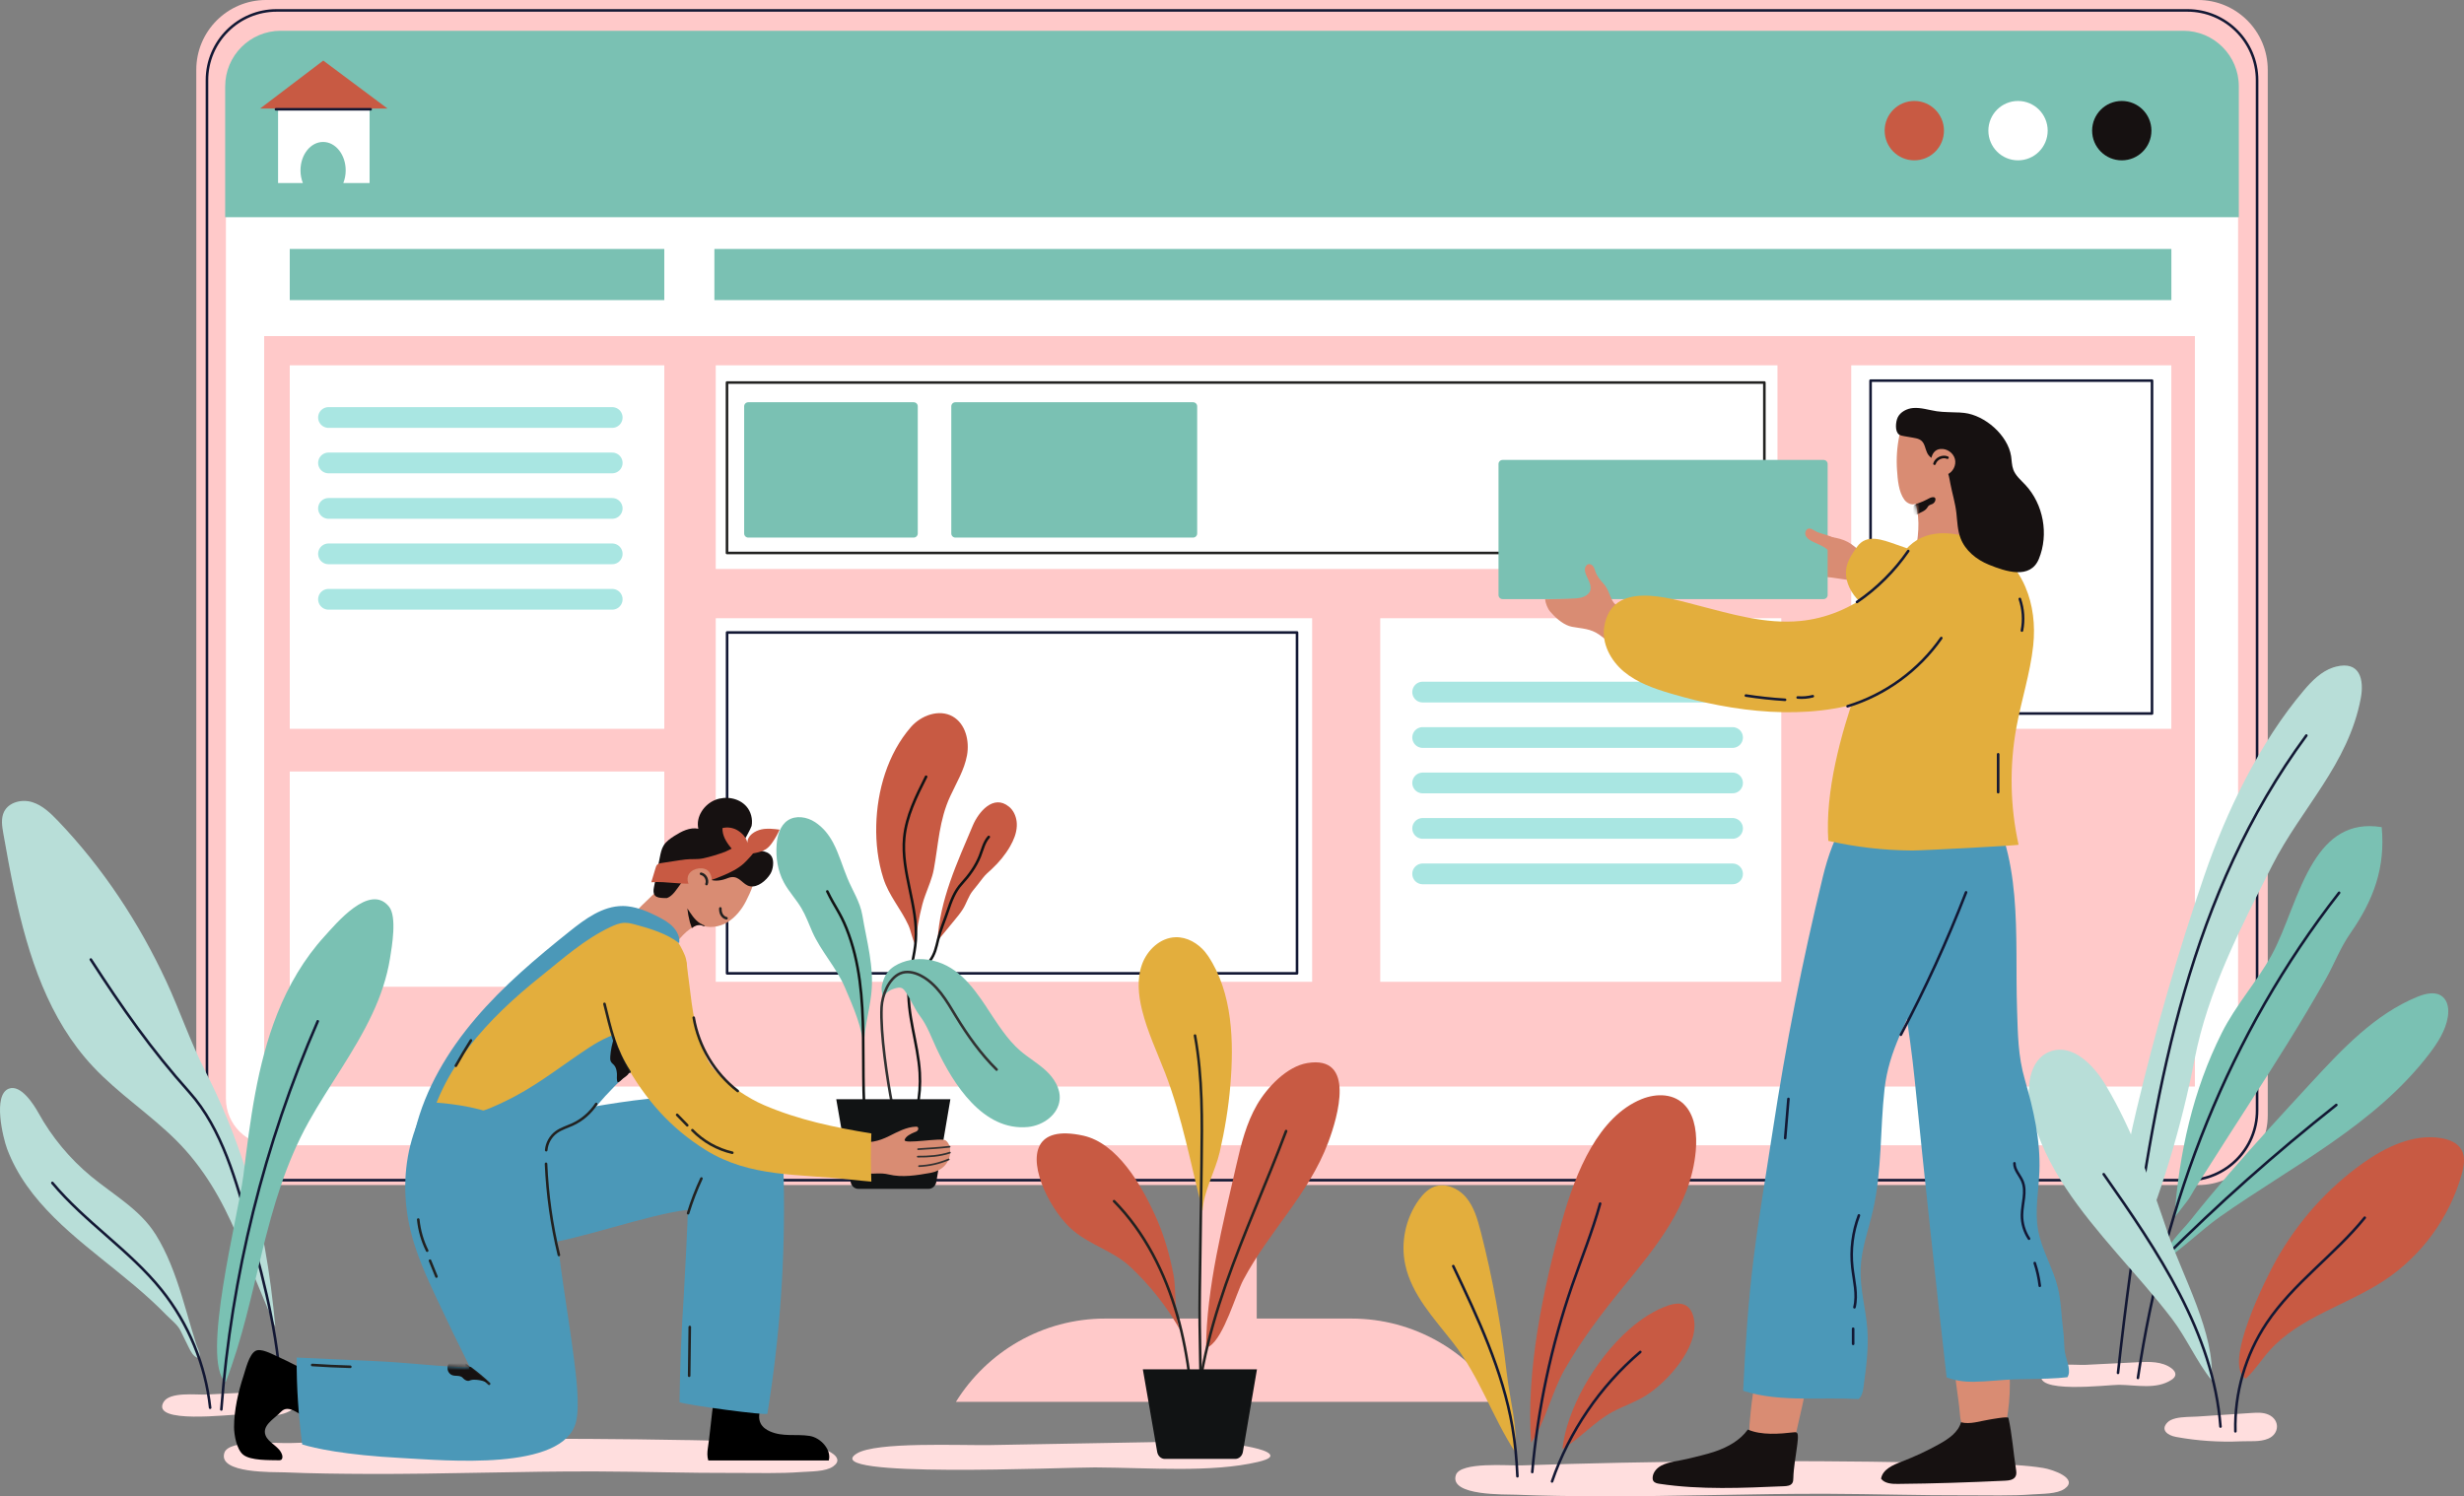 <svg width="713" height="433" viewBox="0 0 713 433" fill="none" xmlns="http://www.w3.org/2000/svg">
<rect x="0" y="0" width="713" height="433" fill="#808080" stroke="none"/>
<g clip-path="url(#clip0_2161_173)">
<path d="M434.293 405.694C425.31 391.221 409.301 381.583 391.029 381.583H319.868C301.597 381.583 285.587 391.221 276.604 405.694H434.293Z" fill="#FFC9C9"/>
<path d="M363.659 335.552H347.237V395.834H363.659V335.552Z" fill="#FFC9C9"/>
<path d="M636.037 0H76.974C65.833 0 56.801 9.042 56.801 20.196V322.75C56.801 333.905 65.833 342.947 76.974 342.947H636.037C647.179 342.947 656.211 333.905 656.211 322.75V20.196C656.211 9.042 647.179 0 636.037 0Z" fill="#FFC9C9"/>
<path d="M632.952 3.015H80.06C68.919 3.015 59.887 12.057 59.887 23.212V321.343C59.887 332.498 68.919 341.54 80.06 341.54H632.952C644.093 341.54 653.125 332.498 653.125 321.343V23.212C653.125 12.057 644.093 3.015 632.952 3.015Z" stroke="#131834" stroke-width="0.75" stroke-linecap="round" stroke-linejoin="round"/>
<path d="M65.371 35.875H647.63V317.905C647.63 325.374 641.575 331.436 634.114 331.436H78.887C71.426 331.436 65.371 325.374 65.371 317.905V35.875Z" fill="white"/>
<path d="M635.129 97.258H76.446V314.435H635.129V97.258Z" fill="#FFC9C9"/>
<path d="M81.233 8.908H631.779C640.645 8.908 647.842 16.113 647.842 24.989V62.853H65.16V24.989C65.16 16.113 72.357 8.908 81.223 8.908H81.233Z" fill="#7AC1B3"/>
<path d="M192.224 72.047H83.844V86.848H192.224V72.047Z" fill="#7AC1B3"/>
<path d="M628.324 72.047H206.723V86.848H628.324V72.047Z" fill="#7AC1B3"/>
<path d="M192.224 223.271H83.844V285.563H192.224V223.271Z" fill="white"/>
<path d="M628.313 105.721H535.688V210.914H628.313V105.721Z" fill="white"/>
<path d="M514.342 105.721H207.113V164.66H514.342V105.721Z" fill="white"/>
<path d="M510.549 110.704H210.368V160.026H510.549V110.704Z" stroke="#222221" stroke-width="0.75" stroke-linecap="round" stroke-linejoin="round"/>
<path d="M379.691 178.911H207.113V284.125H379.691V178.911Z" fill="white"/>
<path d="M375.316 183.037H210.399V281.681H375.316V183.037Z" stroke="#131834" stroke-width="0.75" stroke-linecap="round" stroke-linejoin="round"/>
<path d="M192.224 105.721H83.844V210.914H192.224V105.721Z" fill="white"/>
<path d="M95.056 120.819H177.155" stroke="#A9E6E2" stroke-width="6" stroke-linecap="round" stroke-linejoin="round"/>
<path d="M95.056 133.969H177.155" stroke="#A9E6E2" stroke-width="6" stroke-linecap="round" stroke-linejoin="round"/>
<path d="M95.056 147.13H177.155" stroke="#A9E6E2" stroke-width="6" stroke-linecap="round" stroke-linejoin="round"/>
<path d="M95.056 160.28H177.155" stroke="#A9E6E2" stroke-width="6" stroke-linecap="round" stroke-linejoin="round"/>
<path d="M95.056 173.431H177.155" stroke="#A9E6E2" stroke-width="6" stroke-linecap="round" stroke-linejoin="round"/>
<path d="M515.441 178.911H399.399V284.125H515.441V178.911Z" fill="white"/>
<path d="M411.668 200.282H501.344" stroke="#A9E6E2" stroke-width="6" stroke-linecap="round" stroke-linejoin="round"/>
<path d="M411.668 213.432H501.344" stroke="#A9E6E2" stroke-width="6" stroke-linecap="round" stroke-linejoin="round"/>
<path d="M411.668 226.582H501.344" stroke="#A9E6E2" stroke-width="6" stroke-linecap="round" stroke-linejoin="round"/>
<path d="M411.668 239.733H501.344" stroke="#A9E6E2" stroke-width="6" stroke-linecap="round" stroke-linejoin="round"/>
<path d="M411.668 252.894H501.344" stroke="#A9E6E2" stroke-width="6" stroke-linecap="round" stroke-linejoin="round"/>
<path d="M622.722 110.154H541.278V206.481H622.722V110.154Z" stroke="#131834" stroke-width="0.75" stroke-linecap="round" stroke-linejoin="round"/>
<path d="M264.388 116.407H216.518C215.864 116.407 215.334 116.937 215.334 117.592V154.387C215.334 155.042 215.864 155.572 216.518 155.572H264.388C265.042 155.572 265.572 155.042 265.572 154.387V117.592C265.572 116.937 265.042 116.407 264.388 116.407Z" fill="#7AC1B3"/>
<path d="M345.24 116.407H276.456C275.802 116.407 275.272 116.937 275.272 117.592V154.387C275.272 155.042 275.802 155.572 276.456 155.572H345.24C345.894 155.572 346.423 155.042 346.423 154.387V117.592C346.423 116.937 345.894 116.407 345.24 116.407Z" fill="#7AC1B3"/>
<path d="M553.938 46.402C558.677 46.402 562.519 42.556 562.519 37.811C562.519 33.067 558.677 29.221 553.938 29.221C549.199 29.221 545.357 33.067 545.357 37.811C545.357 42.556 549.199 46.402 553.938 46.402Z" fill="#C85A43"/>
<path d="M583.95 46.402C588.689 46.402 592.531 42.556 592.531 37.811C592.531 33.067 588.689 29.221 583.95 29.221C579.211 29.221 575.369 33.067 575.369 37.811C575.369 42.556 579.211 46.402 583.95 46.402Z" fill="white"/>
<path d="M613.972 46.402C618.711 46.402 622.553 42.556 622.553 37.811C622.553 33.067 618.711 29.221 613.972 29.221C609.233 29.221 605.392 33.067 605.392 37.811C605.392 42.556 609.233 46.402 613.972 46.402Z" fill="#161111"/>
<path d="M80.462 30.109V52.972H87.637C87.204 51.872 86.95 50.634 86.95 49.311C86.95 44.762 89.878 41.08 93.492 41.08C97.106 41.08 100.033 44.762 100.033 49.311C100.033 50.623 99.779 51.861 99.346 52.972H106.944V30.109H80.462Z" fill="white"/>
<path d="M112.133 31.411L93.544 17.53L75.263 31.411H112.133Z" fill="#C85A43"/>
<path d="M79.859 31.633H107.25" stroke="#131834" stroke-width="0.75" stroke-linecap="round" stroke-linejoin="round"/>
<path d="M333.733 417.332C344.194 417.141 355.565 417.046 364.019 419.278C366.048 419.818 367.971 420.622 367.549 421.521C367.221 422.198 365.615 422.696 364.008 423.076C350.524 426.229 332.94 424.759 316.877 424.663C307.779 424.61 236.416 427.879 247.882 420.664C253.441 417.162 277.693 418.347 286.707 418.189C302.379 417.903 318.061 417.628 333.733 417.342V417.332Z" fill="#FFDEDE"/>
<path d="M555.47 423.214C562.17 423.341 568.859 423.489 575.559 423.679C580.8 423.828 586.063 423.986 591.241 424.822C593.999 425.266 601.629 427.89 597.412 430.852C595.214 432.397 590.787 432.27 588.24 432.46C581.815 432.947 575.39 432.693 568.954 432.725C555.671 432.778 542.398 432.333 529.115 432.291C507.039 432.207 484.964 433.095 462.888 433.011C454.836 432.979 446.773 432.894 438.72 432.556C435.73 432.429 419.255 432.989 421.284 426.864C422.584 422.928 436.66 424.198 440.136 424.081C478.57 422.801 517.036 422.505 555.481 423.224L555.47 423.214Z" fill="#FFDEDE"/>
<path d="M74.881 402.806C78.242 402.637 81.888 402.552 84.603 404.541C85.258 405.017 85.871 405.737 85.734 406.541C85.628 407.144 85.111 407.588 84.593 407.926C80.26 410.741 74.617 409.418 69.46 409.344C66.543 409.302 43.633 412.211 47.311 405.779C49.096 402.658 56.885 403.716 59.77 403.568C64.8 403.314 69.83 403.06 74.871 402.817L74.881 402.806Z" fill="#FFDEDE"/>
<path d="M199.123 416.75C205.823 416.877 212.512 417.025 219.212 417.215C224.454 417.363 229.716 417.522 234.894 418.358C237.652 418.802 245.282 421.426 241.066 424.388C238.868 425.933 234.44 425.806 231.893 425.996C225.468 426.483 219.043 426.229 212.607 426.261C199.324 426.314 186.051 425.869 172.768 425.827C150.692 425.742 128.617 426.631 106.541 426.546C98.489 426.515 90.426 426.43 82.374 426.091C79.383 425.965 62.908 426.525 64.937 420.4C66.237 416.464 80.313 417.734 83.79 417.617C122.224 416.337 160.689 416.041 199.134 416.76L199.123 416.75Z" fill="#FFDEDE"/>
<path d="M4.195 258.215C2.98 252.523 1.945 246.8 0.951 241.15C0.581 239.077 0.243 236.834 1.163 234.94C2.536 232.115 6.341 231.206 9.331 232.137C12.322 233.068 14.678 235.363 16.845 237.627C29.832 251.233 40.231 267.028 48.146 284.072C52.108 292.599 55.057 301.464 59.326 309.822C64.007 318.984 67.928 328.527 71.046 338.334C75.759 353.198 78.252 368.475 79.668 383.964C75.97 375.066 72.25 366.169 68.499 357.293C64.219 347.179 58.861 337.869 51.052 330.071C43.422 322.454 34.27 316.53 26.894 308.648C14.087 294.979 8.179 276.782 4.206 258.194L4.195 258.215Z" fill="#B8DED8"/>
<path d="M26.281 277.682C35.327 291.657 43.718 303.697 54.813 316.096C64.293 326.686 68.414 342.09 72.165 355.462C76.952 372.538 81.127 389.275 81.454 407.154" stroke="#131834" stroke-width="0.75" stroke-linecap="round" stroke-linejoin="round"/>
<path d="M70.4 340.408C72.376 324.443 74.321 308.267 80.249 293.318C83.493 285.151 88.016 277.396 93.966 270.9C97.147 267.419 106.943 255.454 112.554 262.352C114.932 265.272 113.4 273.947 112.861 277.322C111.973 282.866 110.145 288.251 107.767 293.329C102.652 304.289 95.266 314.022 89.359 324.591C75.959 348.607 74.892 375.267 65.296 400.002C57.952 393.887 69.037 351.326 70.39 340.397L70.4 340.408Z" fill="#7AC1B3"/>
<path d="M44.943 357.113C40.505 350.035 32.843 345.782 26.408 340.471C20.215 335.361 15.005 329.088 11.117 322.063C9.764 319.608 6.002 313.705 2.536 315.059C-2.167 316.889 0.898 329.394 2.06 332.494C7.872 347.94 21.79 358.086 34.133 368.105C37.398 370.75 40.642 373.437 43.739 376.283C45.239 377.658 46.697 379.065 48.114 380.525C49.413 381.869 51.389 383.361 52.203 385.022C53.027 386.704 53.852 388.386 54.687 390.068C55.268 391.243 55.955 392.533 57.202 392.967C57.307 393.009 57.434 393.03 57.54 392.967C57.624 392.925 57.666 392.829 57.698 392.734C58.1 391.623 57.096 390.015 56.758 388.936C56.272 387.423 55.817 385.9 55.363 384.376C54.433 381.224 53.545 378.05 52.573 374.908C50.66 368.74 48.409 362.614 44.964 357.113H44.943Z" fill="#B8DED8"/>
<path d="M64.049 407.884C66.976 369.226 76.455 331.077 91.947 295.55" stroke="#131834" stroke-width="0.75" stroke-linecap="round" stroke-linejoin="round"/>
<path d="M60.805 407.387C59.484 395.009 54.549 383.033 46.761 373.321C37.514 361.8 24.622 353.674 15.153 342.333" stroke="#131834" stroke-width="0.75" stroke-linecap="round" stroke-linejoin="round"/>
<path d="M618.611 394.215C621.971 394.046 625.617 393.961 628.333 395.95C628.988 396.427 629.601 397.146 629.464 397.95C629.358 398.553 628.84 398.997 628.322 399.336C623.99 402.15 618.347 400.828 613.19 400.754C610.273 400.711 587.363 403.621 591.04 397.188C592.826 394.067 600.614 395.125 603.499 394.977C608.529 394.723 613.559 394.469 618.6 394.226L618.611 394.215Z" fill="#FFDEDE"/>
<path d="M683.136 202.048C679.543 221.197 665.869 233.935 657.468 250.524C648.422 268.382 638.901 286.685 635.054 306.511C631.239 326.147 625.406 345.391 617.692 363.852C616.255 364.275 615.272 362.413 614.976 360.943C612.397 347.813 615.134 334.272 618.22 321.248C623.652 298.333 630.214 275.682 637.855 253.402C644.216 234.856 653.854 214.903 666.672 199.774C669.008 197.012 671.713 194.315 675.094 193.172C675.38 193.077 675.665 192.992 675.961 192.918C682.925 191.173 684.13 196.737 683.136 202.059V202.048Z" fill="#B8DED8"/>
<path d="M667.379 212.861C633.701 258.649 624.01 312.859 616.486 367.957C615.155 377.722 613.95 387.508 612.883 397.305" stroke="#131834" stroke-width="0.75" stroke-linecap="round" stroke-linejoin="round"/>
<path d="M669.557 249.307C673.847 242.462 679.691 237.818 689.18 239.373C690.301 251.032 686.835 260.458 680.166 270.011C677.102 274.413 675.548 278.824 672.981 283.373C666.038 295.699 658.429 307.643 650.778 319.534C646.868 325.618 642.937 331.69 639.08 337.805C637.241 340.725 635.276 343.624 633.585 346.629C633.257 347.221 629.178 352.405 629.199 352.236C630.594 333.647 634.504 315.662 642.916 298.904C646.974 290.832 652.955 284.262 657.235 276.571C661.494 268.922 664.4 257.528 669.546 249.307H669.557Z" fill="#7AC1B3"/>
<path d="M668.795 313.303C677.82 303.527 687.246 293.466 699.557 288.452C701.893 287.499 704.799 286.812 706.754 288.409C708.413 289.753 708.667 292.207 708.318 294.313C707.663 298.248 705.422 301.729 703.002 304.903C687.193 325.628 663.237 337.414 642.377 352.13C636.712 356.129 631.545 361.408 625.817 365.09C626.166 360.9 631.386 356.235 633.912 353.05C637.558 348.448 641.33 343.941 645.166 339.487C652.849 330.59 660.827 321.946 668.795 313.303Z" fill="#7AC1B3"/>
<path d="M676.859 258.363C644.913 299.274 626.272 347.623 618.643 398.765" stroke="#131834" stroke-width="0.75" stroke-linecap="round" stroke-linejoin="round"/>
<path d="M625.828 364.413C641.944 348.342 658.207 333.891 676.055 319.767" stroke="#131834" stroke-width="0.75" stroke-linecap="round" stroke-linejoin="round"/>
<path d="M629.527 410.476C628.587 410.709 627.763 411.058 627.224 411.608C625.047 413.798 627.224 415.396 629.686 415.84C635.857 416.972 642.166 417.395 648.443 417.11C650.98 416.993 653.96 417.353 656.348 416.337C659.613 414.951 659.814 410.899 656.411 409.386C654.868 408.699 653.114 408.805 651.434 408.91C646.214 409.26 641.004 409.609 635.783 409.947C634.241 410.053 631.588 409.968 629.527 410.466V410.476Z" fill="#FFDEDE"/>
<path d="M627.34 356.922C622.341 342.217 617.29 327.395 609.333 314.065C605.856 308.246 599.811 302.004 593.418 304.236C586.919 306.49 586.147 315.451 587.807 322.126C591.706 337.826 602.115 350.596 612.461 362.593C617.892 368.899 623.493 375.077 628.534 381.71C632.74 387.243 635.72 394.205 639.947 399.399C641.088 386.133 631.535 369.237 627.35 356.933L627.34 356.922Z" fill="#B8DED8"/>
<path d="M608.741 339.805C624.339 362.043 640.486 385.731 642.536 412.835" stroke="#131834" stroke-width="0.75" stroke-linecap="round" stroke-linejoin="round"/>
<path d="M683.665 336.663C690.354 331.912 698.406 328.009 706.49 329.394C708.731 329.775 711.077 330.706 712.229 332.664C713.465 334.769 713.01 337.424 712.355 339.773C708.857 352.278 700.731 363.439 689.889 370.581C678.994 377.754 665.383 381.15 656.696 390.883C654.34 393.528 652.459 396.596 649.859 398.976C643.054 395.051 655.756 369.777 658.683 364.593C664.876 353.632 673.393 343.962 683.675 336.663H683.665Z" fill="#C85A43"/>
<path d="M646.847 414.221C646.551 403.176 649.753 392.068 655.893 382.885C663.628 371.321 675.517 363.207 684.277 352.394" stroke="#131834" stroke-width="0.75" stroke-linecap="round" stroke-linejoin="round"/>
<path d="M519.404 415.829C519.235 416.316 518.991 416.771 518.622 417.131C517.575 418.136 515.885 417.998 514.511 417.533C512.968 417.014 511.742 416.591 510.146 416.475C508.73 416.38 507.23 416.665 506.543 415.068C506.099 414.041 506.205 412.804 506.31 411.619C506.659 407.736 507.008 403.853 507.885 399.96C508.741 396.151 509.639 392.882 512.989 390.491C514.976 389.074 517.723 388.28 519.826 389.518C521.507 390.512 522.299 392.544 522.627 394.469C523.335 398.701 522.373 403.007 521.433 407.196C520.872 409.662 520.312 412.127 519.752 414.592C519.657 415.004 519.562 415.417 519.414 415.819L519.404 415.829Z" fill="#D98C73"/>
<path d="M519.498 414.475C519.382 414.475 519.255 414.475 519.139 414.496C514.933 414.972 509.713 415.417 505.761 413.703C503.531 416.813 500.022 418.76 496.408 420.008C493.735 420.939 490.955 421.511 488.208 422.198C485.809 422.801 482.85 422.981 480.673 424.166C479.405 424.854 478.338 426.07 478.222 427.509C478.19 427.869 478.222 428.25 478.412 428.557C478.761 429.138 479.521 429.308 480.198 429.403C492.097 431.191 504.292 430.609 516.265 430.101C517.142 430.059 518.156 429.953 518.632 429.202C518.896 428.789 518.917 428.271 518.928 427.784C519.023 424.515 519.615 421.712 520.006 418.527C520.09 417.829 520.502 415.29 520.027 414.697C519.9 414.539 519.699 414.486 519.488 414.475H519.498Z" fill="#161111"/>
<path d="M580.462 412.084C580.25 413.079 579.923 414.073 579.172 414.719C578.327 415.449 577.133 415.565 576.013 415.576C571.152 415.607 567.601 414.846 567.168 409.587C566.745 404.308 565.688 399.135 565.297 393.856C565.107 391.306 565.445 387.868 566.914 385.72C568.013 384.123 569.44 382.694 571.226 381.922C573.012 381.15 575.157 381.107 576.826 382.091C579.098 383.445 579.965 386.27 580.472 388.862C581.941 396.352 581.962 404.118 580.557 411.619C580.525 411.767 580.493 411.926 580.462 412.084Z" fill="#D98C73"/>
<path d="M581.16 410.328C581.043 409.82 576.045 410.762 575.622 410.825C572.917 411.238 570.106 412.296 567.454 411.598C566.64 414.486 563.913 416.358 561.293 417.829C557.753 419.818 554.054 421.542 550.26 422.992C547.735 423.955 544.744 425.256 544.321 427.932C545.389 429.34 547.418 429.456 549.182 429.435C559.538 429.34 569.884 429.001 580.219 428.504C581.36 428.451 582.713 428.271 583.241 427.245C583.569 426.621 583.463 425.88 583.358 425.192C582.586 420.273 582.259 415.184 581.17 410.328H581.16Z" fill="#161111"/>
<path d="M571.089 399.875C575.126 399.833 579.142 399.294 583.179 399.167C587.311 399.04 591.442 399.082 595.574 398.796C596.462 398.733 597.36 398.659 598.248 398.553C598.512 398.109 598.671 397.601 598.692 397.093C598.787 394.977 597.646 392.851 597.434 390.735C597.244 388.862 597.286 387.011 597.033 385.138C596.473 381.023 596.473 376.791 595.5 372.739C594.116 366.994 590.808 361.81 589.762 355.991C588.758 350.416 589.91 344.714 590.132 339.064C590.491 329.987 588.431 321.111 585.926 312.446C583.918 305.485 583.908 299.285 583.665 292.027C582.957 270.879 585.778 246.736 573.097 228.889C569.895 224.382 564.643 220.922 559.307 221.335C555.407 221.642 552.395 223.768 550.155 226.815C543.603 235.723 547.26 259.918 548.422 270.477C549.965 284.484 552.617 298.174 554.023 312.245C556.908 341.043 560.004 369.829 563.291 398.606C565.753 399.516 568.331 399.918 571.089 399.886V399.875Z" fill="#4B98B8"/>
<path d="M550.535 229.153C536.079 227.587 530.256 242.304 527.467 253.772C521.559 278.01 516.73 302.501 512.978 327.162C511.108 339.424 509.016 351.664 507.462 363.968C505.867 376.569 505.021 389.846 504.408 402.478C509.998 404.308 515.99 404.668 521.866 404.731C527.171 404.784 532.486 404.604 537.791 404.88C538.784 404.097 539.07 402.668 539.239 401.388C540 395.823 540.76 390.206 540.338 384.599C539.904 378.737 538.182 372.961 538.404 367.079C538.626 361.334 540.697 355.854 541.976 350.257C544.607 338.757 544.015 326.877 545.315 315.218C546.615 303.644 551.92 295.952 555.84 285.627C561.515 270.699 578.286 232.158 550.525 229.143L550.535 229.153Z" fill="#4B98B8"/>
<path d="M550.049 299.444C557.14 286.092 563.438 272.328 568.912 258.236" stroke="#131834" stroke-width="0.75" stroke-linecap="round" stroke-linejoin="round"/>
<path d="M517.512 318.021C517.195 321.798 516.888 325.586 516.571 329.363" stroke="#131834" stroke-width="0.75" stroke-linecap="round" stroke-linejoin="round"/>
<path d="M537.907 351.728C536.1 356.499 535.445 361.694 536.005 366.761C536.428 370.623 537.548 374.548 536.618 378.314" stroke="#131834" stroke-width="0.75" stroke-linecap="round" stroke-linejoin="round"/>
<path d="M536.237 384.524V388.904" stroke="#131834" stroke-width="0.75" stroke-linecap="round" stroke-linejoin="round"/>
<path d="M582.914 336.652C582.872 338.556 584.467 340.048 585.207 341.794C586.496 344.83 585.133 348.289 585.091 351.59C585.059 354.013 585.778 356.446 587.13 358.467" stroke="#131834" stroke-width="0.75" stroke-linecap="round" stroke-linejoin="round"/>
<path d="M588.79 365.524C589.498 367.661 589.984 369.861 590.248 372.104" stroke="#131834" stroke-width="0.75" stroke-linecap="round" stroke-linejoin="round"/>
<path d="M521.348 167.623C521.58 166.353 522.542 165.242 523.757 164.819C525.015 164.385 526.769 164.406 527.181 163.137C527.392 162.502 527.096 161.783 526.589 161.349C526.082 160.915 525.406 160.735 524.74 160.703C522.7 160.577 520.629 161.73 519.657 163.528C519.361 164.078 518.928 164.808 518.325 164.628C518.04 164.544 517.85 164.269 517.734 163.994C517.026 162.322 518.008 160.46 518.959 158.916C519.71 157.699 520.513 156.44 521.749 155.731C523.144 154.938 524.835 154.991 526.431 155.107C529.654 155.329 533.025 155.572 535.741 157.487C536.449 157.985 537.104 158.577 537.812 159.085C539.64 160.386 541.796 161.106 543.92 161.814C543.254 164.121 542.599 166.416 541.933 168.723C541.902 168.839 541.859 168.977 541.754 169.04C541.637 169.104 541.5 169.082 541.373 169.04C537.463 168.088 533.838 167.739 529.918 167.125C527.107 166.766 524.138 167.125 521.358 167.601L521.348 167.623Z" fill="#D98C73"/>
<path d="M560.479 162.089C562.73 163.105 564.918 164.226 566.957 165.496C573.097 169.326 577.113 176.351 577.292 183.587C577.324 184.645 577.261 185.735 576.817 186.697C576.098 188.242 574.492 189.194 572.864 189.66C569.747 190.559 566.355 190.03 563.322 188.834C560.3 187.65 557.563 185.84 554.805 184.116C549.214 180.625 541.542 178.107 537.189 173.113C535.065 170.68 533.68 167.379 534.304 164.205C534.737 162.015 536.047 160.122 537.337 158.291C540.105 154.356 544.67 156.186 548.644 157.561C552.533 158.905 556.601 160.333 560.479 162.079V162.089Z" fill="#E3AE3D"/>
<path d="M527.678 133.101H434.8C434.146 133.101 433.616 133.632 433.616 134.286V172.193C433.616 172.847 434.146 173.378 434.8 173.378H527.678C528.331 173.378 528.861 172.847 528.861 172.193V134.286C528.861 133.632 528.331 133.101 527.678 133.101Z" fill="#7AC1B3"/>
<path d="M462.804 183.693C465.847 185.841 467.897 187.999 471.607 189.004C473.107 189.406 474.724 189.554 476.193 189.057C479.226 188.03 479.923 184.73 478.148 182.212C476.69 180.149 474.291 179.017 472.072 177.789C470.328 176.827 467.549 175.663 466.566 173.822C465.71 172.214 465.361 170.437 464.114 169.04C463.068 167.866 462.117 166.818 461.62 165.284C461.441 164.713 461.261 164.11 460.838 163.676C460.416 163.243 459.665 163.073 459.222 163.475C456.696 165.761 463.005 169.887 458.809 172.436C457.953 172.955 456.918 173.103 455.914 173.166C452.987 173.357 450.049 173.388 447.101 173.431C447.217 174.573 447.819 176.118 448.569 176.996C449.964 178.615 451.941 180.445 454.043 181.164C454.318 181.26 454.604 181.334 454.878 181.387C457.805 181.947 460.204 181.863 462.804 183.693Z" fill="#D98C73"/>
<path d="M573.921 135.746C574.175 132.551 573.118 129.335 571.142 126.807C569.525 124.733 568.003 121.781 565.298 120.946C562.276 120.015 559.465 120.173 556.379 120.12C553.938 120.078 551.645 121.125 550.472 123.411C550.028 124.267 549.796 125.22 549.595 126.161C548.918 129.409 548.707 132.742 548.94 136.043C549.13 138.793 549.373 142.295 551.053 144.612C551.793 145.628 553.177 146.284 554.34 145.807C555.756 150.738 554.984 155.668 554.181 160.629C553.758 163.264 553.779 166.258 555.597 168.215C556.886 169.59 558.852 170.162 560.733 170.151C563.48 170.13 566.038 168.977 568.701 168.564C571.226 168.173 571.057 166.565 571.089 164.502C571.131 161.962 571.036 159.423 570.962 156.884C570.814 151.975 570.74 146.971 572.156 142.221C572.685 140.465 573.414 138.751 573.741 136.942C573.815 136.55 573.868 136.148 573.9 135.757L573.921 135.746Z" fill="#D98C73"/>
<path d="M586.116 169.939C582.84 162.227 576.299 156.44 566.566 154.715C556.855 152.991 550.969 156.916 547.281 166.173C543.064 176.763 541.12 188.295 537.326 199.192C532.634 212.66 528.111 228.984 529.052 243.34C537.051 245.149 545.019 246.08 553.346 246.133C555.936 246.155 584.161 244.684 584.108 244.451C581.646 233.311 581.435 221.684 583.485 210.47C584.922 202.577 587.469 194.886 588.335 186.909C589.001 180.826 588.251 174.975 586.106 169.939H586.116Z" fill="#E3AE3D"/>
<path d="M569.049 175.06C570.306 166.565 567.348 156.101 556.981 158.323C550.387 159.741 546.614 167.305 541.658 171.251C535.719 175.97 528.417 179.006 520.851 179.715C510.79 180.656 500.984 177.705 491.357 175.219C482.903 173.039 466.491 167.813 464.23 181.26C463.406 186.179 466.079 191.183 469.915 194.378C473.751 197.563 478.591 199.255 483.368 200.673C501.523 206.069 522.89 208.819 541.14 202.387C551.137 198.864 561.704 190.972 566.967 181.63C567.971 179.852 568.69 177.546 569.059 175.07L569.049 175.06Z" fill="#E3AE3D"/>
<path d="M566.724 119.369C564.643 119.253 562.54 119.316 560.468 119.02C558.165 118.681 555.882 117.877 553.557 118.078C551.824 118.227 549.88 119.189 549.119 120.829C548.548 122.056 548.252 124.892 549.531 125.759C549.933 126.034 550.429 126.119 550.905 126.204C551.782 126.352 552.648 126.51 553.526 126.658C554.857 126.891 555.914 127.103 556.58 128.267C557.224 129.388 557.266 130.763 558.133 131.811C559.147 133.038 560.87 133.408 562.075 134.445C563.776 135.905 563.987 137.968 564.378 139.989C564.928 142.866 565.805 145.606 566.122 148.537C566.386 150.97 566.439 153.456 567.316 155.742C568.679 159.339 571.934 161.962 575.495 163.412C580.399 165.411 587.5 167.76 589.973 161.761C592.911 154.652 591.304 145.892 586.042 140.285C584.753 138.91 583.22 137.651 582.576 135.873C582.132 134.657 582.142 133.324 581.952 132.033C581.001 125.939 574.407 120.216 568.426 119.496C567.855 119.422 567.295 119.38 566.724 119.348V119.369Z" fill="#161111"/>
<path d="M559.655 130.859C560.088 130.351 560.69 130.002 561.514 129.928C563.353 129.758 565.224 131.049 565.689 132.837C566.154 134.625 565.107 136.688 563.374 137.333C561.388 138.074 559.422 136.677 558.682 134.731C558.608 134.54 558.619 134.329 558.63 134.128C558.682 132.943 558.947 131.694 559.655 130.869V130.859Z" fill="#D98C73"/>
<mask id="mask0_2161_173" style="mask-type:luminance" maskUnits="userSpaceOnUse" x="549" y="120" width="25" height="51">
<path d="M573.921 135.746C574.174 132.551 573.118 129.335 571.142 126.807C569.525 124.733 568.003 121.781 565.298 120.945C562.656 120.131 559.708 119.792 556.96 120.141C554.043 120.512 552.902 121.062 551.697 123.844C549.394 129.155 549.362 135.387 549.954 141.047C550.091 142.295 550.313 143.596 551.053 144.612C551.793 145.628 553.177 146.284 554.339 145.807C555.755 150.738 554.984 155.668 554.181 160.629C553.758 163.264 553.779 166.258 555.597 168.215C556.886 169.59 558.852 170.162 560.733 170.151C563.48 170.13 566.038 168.977 568.701 168.564C571.226 168.173 571.057 166.565 571.089 164.502C571.131 161.962 571.036 159.423 570.962 156.884C570.814 151.975 570.74 146.971 572.156 142.221C572.684 140.465 573.414 138.751 573.741 136.942C573.815 136.55 573.868 136.148 573.9 135.757L573.921 135.746Z" fill="white"/>
</mask>
<g mask="url(#mask0_2161_173)">
<path d="M559.909 144.051C560.067 144.231 560.089 144.506 560.036 144.75C559.941 145.204 559.634 145.596 559.233 145.818C558.852 146.019 558.387 146.083 558.07 146.379C557.89 146.548 557.785 146.77 557.658 146.971C557.204 147.648 556.474 148.008 555.745 148.336C555.217 148.569 554.287 149.383 553.737 148.791C553.526 148.569 553.442 148.241 553.42 147.934C553.378 147.458 553.442 146.95 553.674 146.537C554.033 145.913 554.678 145.776 555.301 145.554C556.083 145.278 556.844 144.951 557.573 144.559C558.102 144.273 558.641 143.956 559.233 143.882C559.454 143.85 559.708 143.882 559.877 144.03C559.888 144.03 559.898 144.051 559.909 144.062V144.051Z" fill="#161111"/>
</g>
<path d="M563.533 132.445C562.106 131.832 560.236 132.699 559.781 134.191" stroke="#161111" stroke-width="0.75" stroke-linecap="round" stroke-linejoin="round"/>
<path d="M525.088 153.562C524.549 153.245 523.979 152.896 523.419 152.959C522.626 153.054 522.203 154.059 522.446 154.821C522.689 155.583 523.376 156.112 524.074 156.503C525.352 157.223 526.79 157.646 528.015 158.461C528.766 158.958 529.41 159.603 530.161 160.111C530.9 160.619 531.799 161 532.686 160.873C533.574 160.746 534.419 159.984 534.377 159.085C534.356 158.513 534.007 158.016 533.606 157.604C532.19 156.122 530.213 155.361 528.301 154.758C527.445 154.483 526.568 154.282 525.743 153.922C525.532 153.827 525.31 153.7 525.078 153.562H525.088Z" fill="#D98C73"/>
<path d="M534.62 204.386C545.515 201.075 555.237 194.008 561.747 184.645" stroke="#131834" stroke-width="0.75" stroke-linecap="round" stroke-linejoin="round"/>
<path d="M537.347 174.214C543.138 170.267 548.2 165.232 552.183 159.455" stroke="#131834" stroke-width="0.75" stroke-linecap="round" stroke-linejoin="round"/>
<path d="M505.2 201.287C508.962 201.868 512.745 202.281 516.539 202.514" stroke="#131834" stroke-width="0.75" stroke-linecap="round" stroke-linejoin="round"/>
<path d="M520.186 201.847C521.654 201.974 523.144 201.847 524.561 201.477" stroke="#131834" stroke-width="0.75" stroke-linecap="round" stroke-linejoin="round"/>
<path d="M578.201 218.288V229.248" stroke="#131834" stroke-width="0.75" stroke-linecap="round" stroke-linejoin="round"/>
<path d="M584.468 173.335C585.472 176.255 585.694 179.45 585.081 182.476" stroke="#131834" stroke-width="0.75" stroke-linecap="round" stroke-linejoin="round"/>
<path d="M451.941 353.569C456.009 338.789 462.709 323.089 475.009 318.085C479.31 316.339 484.573 316.339 487.817 320.148C490.565 323.375 491.114 328.463 490.702 333.044C489.286 348.871 478.962 361.091 469.673 372.474C463.565 379.965 457.626 387.762 452.691 396.437C449.066 402.806 447.058 411.894 443.064 417.48C441.521 396.797 446.551 373.077 451.93 353.569H451.941Z" fill="#C85A43"/>
<path d="M428.428 356.267C427.551 352.86 426.568 349.369 424.338 346.65C422.109 343.931 418.304 342.206 415.018 343.434C413.147 344.132 411.71 345.655 410.537 347.274C406.712 352.617 405.253 359.599 406.638 366.021C408.508 374.738 414.997 381.562 420.481 388.587C428.164 398.437 431.82 410.085 438.435 420.199C439.228 413.132 436.861 404.763 436.037 397.643C434.43 383.689 431.936 369.861 428.438 356.256L428.428 356.267Z" fill="#E3AE3D"/>
<path d="M471.522 384.641C475.062 381.541 478.846 379.129 482.671 377.817C484.404 377.225 486.433 376.897 487.976 377.88C489.413 378.79 490.026 380.578 490.248 382.271C491.273 390.068 482.692 399.685 476.531 403.695C473.509 405.662 470.022 406.794 466.82 408.477C461.388 411.333 457.193 416.38 452.131 419.289C453.272 408.106 461.388 393.517 471.522 384.641Z" fill="#C85A43"/>
<path d="M474.65 391.242C463.015 401.166 454.096 414.253 449.108 428.715" stroke="#131834" stroke-width="0.75" stroke-linecap="round" stroke-linejoin="round"/>
<path d="M443.381 425.996C445.008 407.641 448.897 389.476 454.899 372.062C457.626 364.159 460.796 356.393 463.026 348.321" stroke="#131834" stroke-width="0.75" stroke-linecap="round" stroke-linejoin="round"/>
<path d="M439.091 427.224C438.879 422.452 438.446 417.691 437.643 412.994C434.842 396.627 427.646 381.403 420.523 366.402" stroke="#131834" stroke-width="0.75" stroke-linecap="round" stroke-linejoin="round"/>
<path d="M349.986 389.592C349.658 389.804 349.331 389.952 349.003 390.036C349.087 372.697 353.938 354.002 357.763 337.128C359.137 331.098 360.659 325.004 363.766 319.661C366.672 314.678 372.357 308.627 378.296 307.643C392.372 305.315 387.13 323.163 384.372 330.516C378.687 345.687 367.38 356.118 359.792 370.358C357.615 374.453 354.223 386.863 349.986 389.603V389.592Z" fill="#C85A43"/>
<path d="M348.781 275.576C349.066 275.925 349.341 276.285 349.584 276.655C356.738 287.341 357.055 301.634 356.03 314.001C355.491 320.55 354.403 327.056 352.934 333.457C351.666 338.969 348.189 344.883 348.02 350.416C344.575 337.043 342.155 323.576 337.188 310.605C334.842 304.532 332.031 298.608 330.467 292.292C329.4 287.975 328.956 283.342 330.436 279.152C331.915 274.963 335.709 271.366 340.147 271.228C343.487 271.122 346.636 272.963 348.781 275.555V275.576Z" fill="#E3AE3D"/>
<path d="M300.91 331.405C297.444 337.689 304.355 350.956 310.526 356.097C315.747 360.456 322.151 362.032 327.022 366.571C332.739 371.903 337.97 378.484 341.722 385.35C339.651 381.562 340.433 373.448 339.598 369.047C338.435 362.921 336.713 357.007 334.092 351.336C330.193 342.894 323.313 330.812 313.433 328.643C306.321 327.088 302.516 328.495 300.91 331.394V331.405Z" fill="#C85A43"/>
<path d="M372.157 327.321C366.556 342.238 359.909 356.753 354.667 371.797C349.436 386.841 345.6 402.605 345.917 418.538C345.262 405.863 344.142 392.755 340.634 380.557C337.125 368.359 331.271 356.647 322.373 347.612" stroke="#222221" stroke-width="0.75" stroke-linecap="round" stroke-linejoin="round"/>
<path d="M345.79 299.687C348.03 311.811 347.861 324.242 347.692 336.567C347.523 348.893 347.343 361.218 347.174 373.543C346.984 387.18 347.587 398.997 347.629 412.634" stroke="#222221" stroke-width="0.75" stroke-linecap="round" stroke-linejoin="round"/>
<path d="M334.853 420.178L330.7 396.268H363.724L359.655 420.167C359.454 421.341 358.524 422.198 357.447 422.198H337.062C335.984 422.198 335.054 421.352 334.853 420.178Z" fill="#111314"/>
<path d="M294.178 237.723C293.967 236.083 293.259 234.517 291.991 233.47C287.447 229.714 283.114 235.057 281.497 238.897C276.985 249.614 271.913 260.416 271.3 272.275C272.959 270.255 274.618 268.234 276.277 266.213C277.112 265.198 277.957 264.171 278.655 263.05C279.69 261.389 280.261 259.284 281.497 257.781C282.491 256.575 283.442 255.348 284.414 254.079C285.154 253.105 286.115 252.312 287.014 251.476C289.074 249.561 290.881 247.382 292.287 244.938C293.322 243.129 294.147 241.14 294.231 239.056C294.252 238.611 294.231 238.156 294.178 237.701V237.723Z" fill="#C85A43"/>
<path d="M286.115 242.208C284.731 243.732 284.297 245.869 283.537 247.784C282.374 250.693 280.43 253.38 278.327 255.666C276.203 257.961 275.188 260.818 274.205 263.769C273.307 266.446 272.113 269.144 271.458 271.884C270.887 274.243 270.549 276.095 269.048 278.115C267.802 279.808 266.301 281.321 265.191 283.098C264.452 284.283 263.881 285.574 263.331 286.865C263.067 287.478 262.814 288.208 263.152 288.79" stroke="#111314" stroke-width="0.75" stroke-linecap="round" stroke-linejoin="round"/>
<path d="M267.718 259.157C268.626 256.639 269.747 254.121 270.212 251.582C271.564 244.24 271.744 237.384 274.967 230.423C276.763 226.54 279.046 222.805 279.817 218.605C280.589 214.405 279.384 209.443 275.675 207.338C271.754 205.116 266.534 207.01 263.575 210.417C256.865 218.15 253.8 228.772 253.557 238.876C253.43 244.028 254.043 249.244 255.607 254.163C257.214 259.231 260.69 263.008 262.857 267.737C263.691 269.567 263.913 271.651 264.875 273.418C265.213 269.472 265.9 265.547 266.904 261.717C267.126 260.86 267.411 260.003 267.718 259.157Z" fill="#C85A43"/>
<path d="M267.981 224.784C265.149 230.391 262.264 236.157 261.662 242.409C260.7 252.386 265.688 262.172 264.99 272.17C264.684 276.475 263.342 280.644 262.993 284.939C262.306 293.509 265.646 301.888 266.153 310.478C266.544 317.196 265.149 324.009 262.148 330.029" stroke="#111314" stroke-width="0.75" stroke-linecap="round" stroke-linejoin="round"/>
<path d="M241.108 243.933C239.861 241.584 238.234 239.489 235.825 237.902C233.479 236.368 230.234 235.871 227.92 237.437C225.754 238.907 224.951 241.732 224.739 244.356C224.433 248.133 225.035 252.037 226.832 255.38C228.258 258.035 230.393 260.257 231.925 262.86C233.204 265.018 234.049 267.409 235.064 269.694C237.579 275.354 242.059 280.062 244.437 285.648C246.952 291.541 249.721 297.613 249.985 304.13C249.763 298.587 251.507 293.17 252.12 287.647C252.997 279.819 250.809 272.498 249.541 264.88C248.897 261.019 246.677 257.707 245.209 254.142C243.803 250.767 242.799 247.128 241.098 243.922L241.108 243.933Z" fill="#7AC1B3"/>
<path d="M251.137 331.521C247.893 310.605 252.807 288.303 244.934 268.657C243.053 263.97 241.584 262.532 239.396 257.972" stroke="#111314" stroke-width="0.75" stroke-linecap="round" stroke-linejoin="round"/>
<path d="M285.492 291.53C288.525 296.079 291.399 300.798 295.203 304.067C297.592 306.13 300.371 307.706 302.685 309.865C304.999 312.012 306.87 314.974 306.637 318.117C306.31 322.528 301.861 325.723 297.465 326.146C284.446 327.405 275.823 313.673 271.004 303.422C269.577 300.375 268.309 296.799 266.259 294.101C264.558 291.858 263.575 289.171 261.916 286.854C261.715 286.568 261.493 286.283 261.197 286.082C260.447 285.595 259.464 285.87 258.619 286.145C256.917 286.716 256.03 287.626 255.353 289.319C255.617 288.663 255.11 286.97 255.1 286.209C255.1 285.331 255.29 284.696 255.565 283.871C256.167 282.009 257.15 280.654 258.83 279.596C261.609 277.851 265.276 277.237 268.51 277.724C276.562 278.919 281.191 285.045 285.502 291.509L285.492 291.53Z" fill="#7AC1B3"/>
<path d="M288.387 309.526C283.78 304.977 280.007 299.655 276.636 294.133C275.252 291.869 273.92 289.552 272.282 287.446C270.644 285.341 268.679 283.447 266.301 282.262C264.483 281.353 262.275 280.898 260.415 281.733C257.076 283.236 255.268 288.134 255.099 291.467C254.719 298.872 256.748 312.531 258.185 319.809" stroke="#323232" stroke-width="0.75" stroke-linecap="round" stroke-linejoin="round"/>
<path d="M246.138 342.026L241.985 318.117H275.009L270.94 342.016C270.74 343.19 269.81 344.047 268.732 344.047H248.347C247.269 344.047 246.339 343.201 246.138 342.026Z" fill="#111314"/>
<path d="M215.208 247.403C215.208 247.403 215.229 247.424 215.24 247.424C216.645 248.598 218.378 250.058 218.505 251.889C218.716 254.925 217.216 258.13 215.863 260.797C214.627 263.24 212.756 265.536 210.389 266.954C208.255 268.234 204.883 268.848 202.633 267.536C202.548 267.483 202.453 267.43 202.347 267.419C202.242 267.419 202.146 267.462 202.051 267.504C200.339 268.297 198.987 269.197 197.676 270.561C194.939 273.418 192.446 276.497 190.226 279.766C186.538 278.496 181.107 273.682 178.634 270.667C184.34 261.77 192.287 256.734 199.304 248.831C203.541 244.049 210.209 243.266 215.187 247.403H215.208Z" fill="#D98C73"/>
<path d="M223.335 247.932C222.458 246.355 220.376 246.281 218.801 245.89C217.269 245.509 215.959 244.705 214.712 243.753C215.071 244.028 217.396 239.489 217.491 239.024C217.861 237.045 217.311 234.855 215.959 233.343C213.803 230.93 210.041 230.296 207.029 231.47C203.743 232.75 201.291 236.379 202.073 239.828C199.653 239.331 197.244 240.568 195.151 241.901C193.957 242.663 192.763 243.488 192.023 244.694C191.41 245.7 191.178 246.884 190.945 248.038C190.364 251 189.741 253.952 189.202 256.914C188.673 259.834 190.502 259.897 192.995 259.897C194.718 259.273 195.806 257.316 196.853 255.93C197.952 254.459 199.082 252.481 201.027 252.047C202.654 251.688 203.426 253.349 204.567 254.121C206.11 255.158 208.266 254.946 209.935 254.364C210.485 254.174 211.013 253.93 211.584 253.846C214.067 253.507 214.912 256.057 217.015 256.48C219.277 256.924 221.771 254.766 222.923 252.894C223.684 251.666 224.075 249.275 223.324 247.932H223.335Z" fill="#161111"/>
<path d="M197.053 248.905C197.465 248.852 197.878 248.789 198.279 248.736C200.086 248.503 201.714 248.789 203.531 248.387C205.687 247.911 207.8 247.255 209.861 246.493C210.865 246.123 215.071 243.647 215.916 243.954C216.804 244.292 217.66 244.705 218.474 245.181C218.569 245.245 218.674 245.308 218.706 245.424C218.917 246.239 215.779 249.392 215.198 249.91C213.507 251.423 211.404 252.449 209.333 253.327C206.923 254.354 204.44 255.263 201.851 255.591C197.413 256.152 192.921 254.978 188.462 255.316C188.874 253.952 189.276 252.587 189.688 251.233C189.793 250.862 189.92 250.481 190.195 250.217C190.523 249.9 190.998 249.826 191.453 249.751C193.312 249.476 195.172 249.159 197.043 248.895L197.053 248.905Z" fill="#C85A43"/>
<path d="M219.319 246.673C220.26 246.43 221.095 246.112 221.676 245.721C222.458 245.202 223.05 244.462 223.578 243.689C224.36 242.557 225.036 241.351 225.586 240.092C223.842 239.87 222.067 239.659 220.355 240.018C218.506 240.41 216.181 241.796 216.286 243.943C215.98 242.42 214.839 241.182 213.528 240.357C212.218 239.532 210.569 239.267 209.058 239.637C208.974 241.7 210.104 243.626 211.425 245.223C211.985 245.901 212.63 246.567 213.465 246.842C214.902 247.308 217.333 247.181 219.309 246.673H219.319Z" fill="#C85A43"/>
<path d="M202.389 267.716C201.639 267.716 200.984 268.001 200.382 268.446C200.318 268.488 200.265 268.541 200.213 268.594C199.991 267.853 199.674 267.038 199.621 266.837C199.283 265.547 199.04 264.224 198.892 262.891C199.124 263.251 199.367 263.6 199.6 263.949C200.762 265.695 201.956 267.229 204.027 267.885C203.89 267.938 203.774 267.991 203.636 268.044C203.245 267.853 202.854 267.716 202.389 267.716Z" fill="#161111"/>
<path d="M208.445 262.891C208.424 263.505 208.519 264.129 208.815 264.658C209.111 265.187 209.618 265.621 210.221 265.737" stroke="#222221" stroke-width="0.75" stroke-linecap="round" stroke-linejoin="round"/>
<path d="M206.025 255.39C205.993 254.057 205.739 252.534 204.63 251.793C202.865 250.63 199.663 251.508 199.071 253.602C198.606 255.242 199.621 257.157 201.238 257.676" fill="#D98C73"/>
<path d="M202.865 252.862C204.123 253.126 204.926 254.66 204.44 255.845" stroke="#222221" stroke-width="0.75" stroke-linecap="round" stroke-linejoin="round"/>
<path d="M204.958 422.643C204.598 421.563 204.651 420.241 204.82 419.151C205.824 412.486 206.109 404.816 207.927 398.542C208.762 395.654 211.118 397.135 213.644 397.675C216.571 398.299 219.752 399.262 222.563 399.135C222.077 399.907 221.527 400.69 221.316 401.663C220.872 403.673 220.428 405.684 219.985 407.694C219.689 409.027 219.414 410.529 220.09 411.894C220.65 413.036 221.739 413.766 222.796 414.232C226.579 415.893 230.404 414.941 234.251 415.544C237.601 416.062 240.676 419.691 239.82 422.643H204.979H204.958Z" fill="black"/>
<path d="M80.726 409.132C79.045 410.741 75.833 412.645 76.826 415.343C77.682 417.67 80.926 418.548 81.656 421.109C81.793 421.606 81.761 422.241 81.317 422.484C81.117 422.6 80.863 422.59 80.63 422.59C77.968 422.526 72.536 422.727 70.369 420.982C68.457 419.437 67.728 415.226 67.728 412.973C67.728 408.096 68.964 402.7 70.486 398.098C71.099 396.225 72.06 392.046 73.888 390.967C75.431 390.058 78.58 391.793 80.039 392.449C84.012 394.247 87.88 396.268 91.621 398.489C93.09 399.368 94.664 400.436 95.087 402.097C95.277 402.859 95.192 403.663 95.055 404.435C94.675 406.477 93.766 409.376 91.642 410.19C88.038 411.566 84.974 406.657 82.142 407.937C81.814 408.085 81.55 408.339 81.286 408.582C81.106 408.762 80.916 408.931 80.736 409.111L80.726 409.132Z" fill="black"/>
<path d="M140.231 341.021C140.073 339.371 140.126 337.689 140.379 336.07C140.887 332.896 142.155 329.722 144.543 327.564C146.487 325.808 149.013 324.866 151.496 324.062C158.08 321.957 164.558 321.47 171.236 320.338C176.605 319.428 181.994 318.572 187.415 318.011C192.192 317.514 197.053 316.826 201.829 316.699C203.911 316.646 205.982 316.593 208.064 316.54C216.582 316.318 222.531 321.269 225.247 329.458C226.526 333.298 226.684 337.403 226.779 341.445C227.276 364.085 225.691 386.767 222.056 409.122C221.95 409.746 198.564 406.593 196.63 405.789C196.767 395.485 197.18 385.18 197.867 374.908C197.951 373.596 199.23 350.099 198.997 350.12C187.31 351.474 167.348 358.88 155.66 360.234C149.372 360.964 150.651 355.441 145.631 351.59C142.377 349.104 140.633 345.137 140.231 341.011V341.021Z" fill="#4B98B8"/>
<path d="M85.861 392.872C93.576 393.221 101.29 393.57 109.004 393.919C116.803 394.268 124.813 395.242 132.57 395.591C133.722 395.644 134.863 395.675 136.004 395.696C132.686 389.074 129.463 382.408 126.324 375.701C123.355 369.364 120.449 362.942 118.8 356.139C116.697 347.475 116.697 338.398 119.17 329.807C120.417 325.49 122.235 321.364 124.496 317.482C125.278 316.149 126.684 312.774 128.068 312.065C129.632 311.261 133.151 312.382 134.852 312.626C148.791 314.668 162.909 316.752 175.897 322.221C175.326 321.978 170.888 327.236 170.106 327.998C167.358 330.674 165.086 334.071 162.846 337.17C159.781 341.402 160.267 345.814 160.605 350.881C161.556 365.143 164.315 379.192 166.1 393.358C166.692 398.077 167.812 406.741 166.713 411.365C163.237 425.954 128.66 422.579 116.296 421.944C99.631 421.077 90.944 419.088 87.447 418.009C86.379 409.672 85.777 401.293 85.851 392.872H85.861Z" fill="#4B98B8"/>
<path d="M236.607 331.933C238.055 328.146 245.072 329.807 248.179 330.325C251.581 330.886 254.149 330.325 257.267 328.781C259.75 327.554 262.276 326.146 265.044 326.051C265.171 326.051 265.298 326.051 265.414 326.094C265.784 326.242 265.805 326.792 265.562 327.109C265.319 327.427 264.928 327.564 264.558 327.702C263.671 328.051 262.033 328.834 261.768 329.892C261.42 331.235 272.421 329.151 273.615 330.008C274.619 330.738 274.988 332.071 274.957 333.309C274.862 336.684 272.463 338.853 269.314 339.413C265.287 340.122 261.113 340.841 257.14 339.879C254.9 339.339 253.103 339.731 250.852 339.646C248.263 339.54 245.674 339.424 243.106 339.138C241.405 338.948 239.619 338.63 238.266 337.562C237.146 336.673 236.428 335.287 236.354 333.859C236.311 333.108 236.406 332.473 236.607 331.944V331.933Z" fill="#D98C73"/>
<path d="M154.614 326.623C150.112 325.099 145.737 323.195 141.193 321.767C137.812 320.698 134.314 320.01 130.805 319.555C128.459 319.249 125.722 318.963 122.985 319.037C125.374 314.89 127.762 310.743 130.14 306.595C131.059 304.998 131.989 303.39 133.035 301.877C134.884 299.211 137.114 296.841 139.376 294.524C145.737 287.997 152.395 281.786 159.348 275.894C163.248 272.593 167.084 268.615 171.532 266.055C175.516 263.769 180.441 264.436 184.752 265.208C191.315 266.372 195.426 270.085 198.078 276.243C199.388 279.29 198.786 283.278 198.036 286.42C195.753 295.942 188.335 298.999 181.054 304.289C174.819 308.828 170.285 315.271 165.625 321.417C164.325 323.131 162.814 325.893 161.039 327.099C158.851 328.59 157.171 327.511 154.603 326.644L154.614 326.623Z" fill="#E3AE3D"/>
<path d="M176.044 300.078C177.566 299.423 179.14 298.915 180.768 298.629C184.435 297.984 188.672 299.624 192.086 300.766C184.551 308.034 176.467 314.816 170.031 323.279C168.045 325.893 166.153 328.622 163.606 330.685C159.527 333.965 156.008 333.658 151.464 331.986C147.649 330.579 140.453 328.59 138.191 324.813C136.342 321.724 138.551 322.02 141.584 320.772C144.13 319.714 146.624 318.529 149.055 317.238C156.685 313.176 163.374 307.77 170.602 303.072C172.324 301.951 174.131 300.914 176.023 300.1L176.044 300.078Z" fill="#4B98B8"/>
<path d="M177.905 281.236C178.549 279.48 179.743 277.935 181.022 276.465C182.755 274.476 185.027 272.741 187.701 272.096C190.374 271.45 193.27 272.021 195.109 274.053C196.546 275.64 198.215 276.454 198.543 278.359C199.832 285.838 200.086 294.471 202.696 301.475C203.742 304.289 204.281 306.564 206.162 308.902C208.445 311.737 211.192 314.033 214.278 316.054C216.487 317.503 218.611 318.751 221.105 319.82C230.996 324.073 241.5 326.284 252.141 328.008C251.93 333.658 251.972 336.292 252.141 341.952C250.186 341.762 248.21 341.614 246.255 341.381C231.355 339.614 217.195 340.905 204.186 332.801C194.02 326.474 186.718 318.159 180.842 307.558C176.33 299.401 174.597 290.282 177.915 281.236H177.905Z" fill="#E3AE3D"/>
<path d="M161.726 363.185C159.633 354.542 158.386 345.687 158.006 336.8" stroke="#222221" stroke-width="0.75" stroke-linecap="round" stroke-linejoin="round"/>
<path d="M199.113 351.104C200.159 347.665 201.449 344.312 202.97 341.053" stroke="#222221" stroke-width="0.75" stroke-linecap="round" stroke-linejoin="round"/>
<path d="M182.163 310.182C177.958 303.771 176.763 297.963 174.914 290.515" stroke="#222221" stroke-width="0.75" stroke-linecap="round" stroke-linejoin="round"/>
<path d="M136.1 395.919C138.002 397.315 139.819 398.828 141.531 400.447" stroke="#222221" stroke-width="0.75" stroke-linecap="round" stroke-linejoin="round"/>
<path d="M200.74 294.503C202.146 302.84 206.785 310.584 213.485 315.736" stroke="#222221" stroke-width="0.75" stroke-linecap="round" stroke-linejoin="round"/>
<path d="M211.9 333.594C207.536 332.589 203.467 330.294 200.35 327.067" stroke="#222221" stroke-width="0.75" stroke-linecap="round" stroke-linejoin="round"/>
<path d="M198.871 325.649C197.898 324.644 196.916 323.639 195.943 322.634" stroke="#222221" stroke-width="0.75" stroke-linecap="round" stroke-linejoin="round"/>
<path d="M121.03 352.934C121.337 356.055 122.214 359.123 123.609 361.927" stroke="#222221" stroke-width="0.75" stroke-linecap="round" stroke-linejoin="round"/>
<path d="M124.433 364.836C125.056 366.37 125.669 367.893 126.292 369.427" stroke="#222221" stroke-width="0.75" stroke-linecap="round" stroke-linejoin="round"/>
<path d="M101.364 395.538C97.686 395.443 94.009 395.263 90.342 395.019" stroke="#222221" stroke-width="0.75" stroke-linecap="round" stroke-linejoin="round"/>
<path d="M199.6 384.027C199.536 388.725 199.483 393.432 199.42 398.13" stroke="#222221" stroke-width="0.75" stroke-linecap="round" stroke-linejoin="round"/>
<path d="M180.208 262.193C174.375 262.172 169.26 265.991 164.874 269.493C155.195 277.227 145.663 285.267 137.631 294.704C129.59 304.141 123.059 315.08 120.121 327.13C121.284 327.585 122.435 328.04 123.598 328.495C127.17 309.621 141.383 294.619 156.378 282.643C162.919 277.417 168.985 271.895 176.636 268.276C177.894 267.684 179.204 267.123 180.588 267.06C181.656 267.017 182.702 267.261 183.737 267.536C188.038 268.689 193.005 270.181 196.514 272.942C196.862 271.27 195.89 269.451 194.759 268.255C193.555 266.975 191.991 266.097 190.416 265.293C187.669 263.886 184.784 262.648 181.73 262.288C181.222 262.225 180.715 262.193 180.218 262.193H180.208Z" fill="#4B98B8"/>
<path d="M136.269 301.083C134.758 303.496 133.299 305.94 131.904 308.426" stroke="#222221" stroke-width="0.75" stroke-linecap="round" stroke-linejoin="round"/>
<path d="M179.595 312.742C179.342 312.964 179.078 313.165 178.75 313.239C178.348 312.626 178.57 311.42 178.518 310.7C178.444 309.833 178.306 308.944 177.714 308.267C177.418 307.928 177.027 307.675 176.806 307.283C176.541 306.828 176.552 306.257 176.594 305.738C176.732 303.824 177.133 301.93 177.778 300.121C177.883 301.422 178.444 302.649 178.993 303.834C179.511 304.956 180.029 306.066 180.536 307.188C180.906 307.992 181.371 308.743 181.815 309.505C182.322 310.372 181.899 310.87 181.128 311.494C180.863 311.705 180.568 311.875 180.314 312.086C180.06 312.287 179.828 312.531 179.585 312.742H179.595Z" fill="#161111"/>
<mask id="mask1_2161_173" style="mask-type:luminance" maskUnits="userSpaceOnUse" x="82" y="311" width="94" height="112">
<path d="M83.811 407.651C83.082 402.785 83.24 397.707 82.902 392.734C91.599 393.126 100.296 393.517 109.004 393.908C116.803 394.258 124.813 395.231 132.57 395.58C133.721 395.633 134.863 395.665 136.004 395.686C132.686 389.063 129.463 382.398 126.324 375.69C123.355 369.353 120.449 362.932 118.8 356.129C116.697 347.464 116.697 338.387 119.17 329.796C120.417 325.48 122.235 321.354 124.496 317.471C125.278 316.138 126.684 312.763 128.068 312.054C129.632 311.25 133.151 312.372 134.852 312.615C148.791 314.657 162.909 316.741 175.896 322.211C175.326 321.968 170.887 327.226 170.105 327.987C167.358 330.664 165.086 334.06 162.846 337.16C159.781 341.392 160.267 345.803 160.605 350.871C161.556 365.132 164.314 379.182 166.1 393.348C166.692 398.066 167.178 402.901 166.079 407.524C162.602 422.114 147.121 420.908 135.359 421.172C122.774 421.458 112.206 421.352 99.863 422.166C95.467 422.452 90.405 422.442 85.703 422.442C85.153 417.501 84.54 412.571 83.801 407.651H83.811Z" fill="white"/>
</mask>
<g mask="url(#mask1_2161_173)">
<path d="M137.61 396.955C138.392 397.601 139.174 398.246 139.956 398.892C140.273 399.156 140.675 399.399 140.918 399.738C141.055 399.928 141.182 400.172 140.822 400.034C140.432 399.886 140.041 399.727 139.628 399.611C138.825 399.389 137.98 399.272 137.145 399.283C136.839 399.283 136.532 399.304 136.247 399.399C136.057 399.463 135.866 399.558 135.666 399.6C135.444 399.643 135.201 399.6 134.989 399.526C134.704 399.431 134.429 399.262 134.207 399.05C134.049 398.902 133.922 398.733 133.753 398.595C133.362 398.278 132.823 398.193 132.316 398.162C131.808 398.13 131.291 398.14 130.815 397.95C130.308 397.749 129.896 397.326 129.674 396.818C129.462 396.31 129.431 395.728 129.579 395.199C129.674 394.861 129.843 394.533 130.096 394.289C130.635 393.76 131.46 393.665 132.21 393.739C133.277 393.845 134.302 394.247 135.169 394.882C136.035 395.517 136.775 396.268 137.61 396.955Z" fill="#161111"/>
</g>
<path d="M172.536 319.481C170.845 322.073 168.415 324.168 165.593 325.448C164.05 326.146 162.381 326.623 161.007 327.617C159.327 328.823 158.228 330.791 158.059 332.854" stroke="#222221" stroke-width="0.75" stroke-linecap="round" stroke-linejoin="round"/>
<path d="M274.787 331.849C271.881 332.198 268.594 332.378 265.667 332.568" stroke="#323232" stroke-width="0.5" stroke-linecap="round" stroke-linejoin="round"/>
<path d="M274.861 333.573C271.86 334.547 268.721 334.758 265.572 334.727" stroke="#323232" stroke-width="0.5" stroke-linecap="round" stroke-linejoin="round"/>
<path d="M274.523 335.531C271.807 336.694 268.88 337.35 265.942 337.467" stroke="#323232" stroke-width="0.5" stroke-linecap="round" stroke-linejoin="round"/>
</g>
<defs>
<clipPath id="clip0_2161_173">
<rect width="713" height="433" fill="white"/>
</clipPath>
</defs>
</svg>
